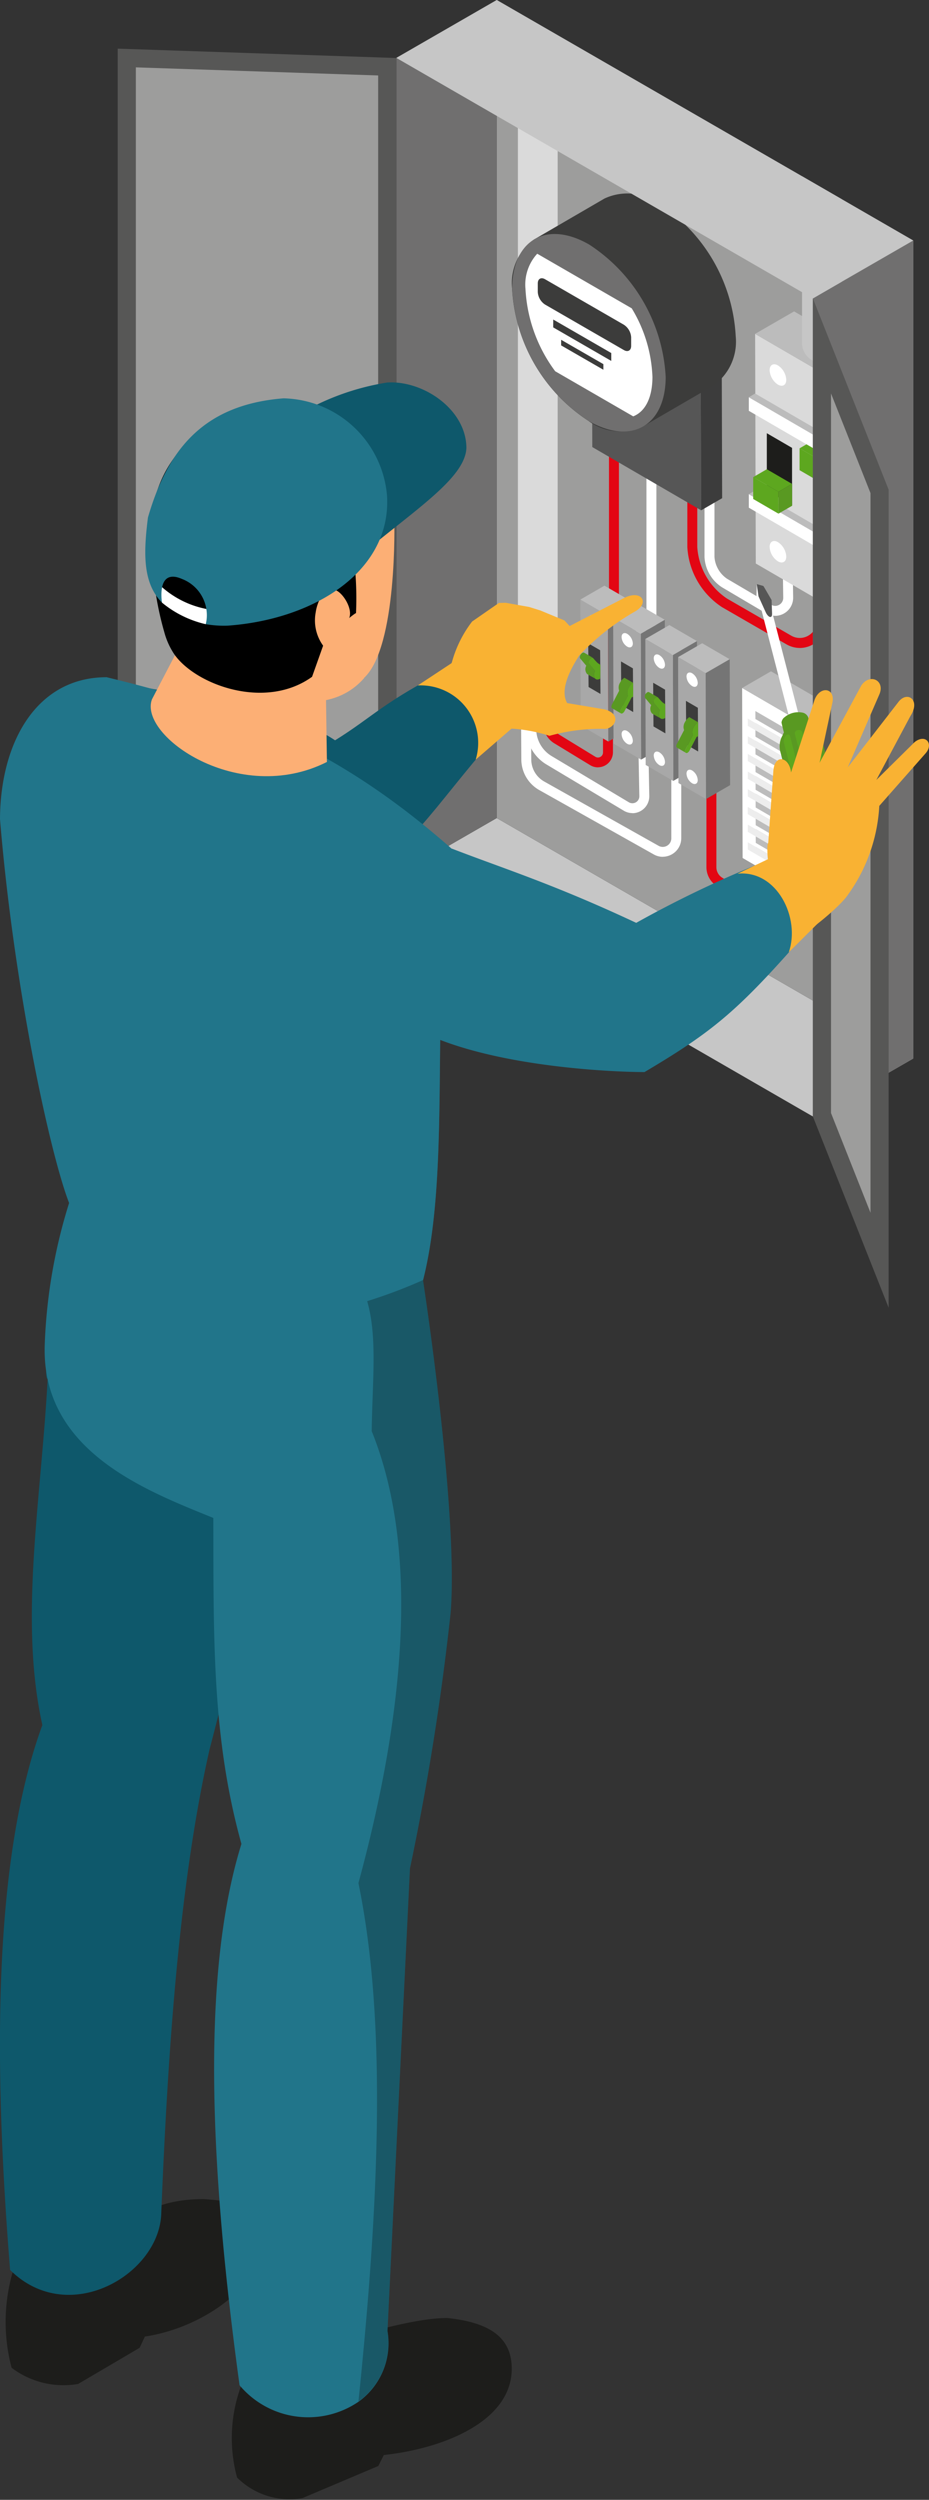 <svg id="Group_171909" data-name="Group 171909" xmlns="http://www.w3.org/2000/svg" xmlns:xlink="http://www.w3.org/1999/xlink" width="49.6" height="133.455" viewBox="0 0 49.6 133.455">
  <rect x="0" y="0" width="49.6" height="133.455" fill="#333333" stroke="none"/>
  <defs>
    <clipPath id="clip-path">
      <rect id="Rectangle_21723" data-name="Rectangle 21723" width="49.6" height="133.455" fill="none"/>
    </clipPath>
    <clipPath id="clip-path-3">
      <rect id="Rectangle_21720" data-name="Rectangle 21720" width="3.976" height="18.292" fill="none"/>
    </clipPath>
    <clipPath id="clip-path-4">
      <rect id="Rectangle_21721" data-name="Rectangle 21721" width="4.987" height="59.872" fill="none"/>
    </clipPath>
  </defs>
  <g id="Group_171897" data-name="Group 171897" clip-path="url(#clip-path)">
    <path id="Path_400282" data-name="Path 400282" d="M44.7,48.143l-3.818,2.2-1.538.891-.581-.334L17.106,38.395l5.36-3.091,16.3,9.409,2.119,1.225Z" transform="translate(4.055 8.369)" fill="#c6c6c6"/>
    <path id="Path_400283" data-name="Path 400283" d="M21.437,0V43.671l22.24,12.838V12.839Z" transform="translate(5.082 0)" fill="#9d9d9c"/>
    <path id="Path_400284" data-name="Path 400284" d="M22.464,0,17.106,3.092V46.763l5.358-3.093Z" transform="translate(4.055 0)" fill="#706f6f"/>
    <g id="Group_171896" data-name="Group 171896" transform="translate(0 0)">
      <g id="Group_171895" data-name="Group 171895" clip-path="url(#clip-path)">
        <path id="Path_400285" data-name="Path 400285" d="M30.061,39.4a.976.976,0,0,1-.458-.114l-6.135-3.448a1.884,1.884,0,0,1-.959-1.626l-.047-7.46.531,0,.047,7.46a1.353,1.353,0,0,0,.688,1.167l6.127,3.444a.457.457,0,0,0,.662-.408V28.027h.531V38.409a.99.99,0,0,1-.987.988" transform="translate(5.325 6.341)" fill="#fff"/>
        <path id="Path_400286" data-name="Path 400286" d="M28.394,37.145a.914.914,0,0,1-.438-.114L23.8,34.547a2.227,2.227,0,0,1-1.077-1.88l-.057-6.239.531,0,.057,6.239a1.7,1.7,0,0,0,.819,1.43l4.144,2.479a.372.372,0,0,0,.544-.336l-.176-9.121.531-.01.176,9.121a.906.906,0,0,1-.9.92" transform="translate(5.374 6.264)" fill="#fff"/>
        <path id="Path_400287" data-name="Path 400287" d="M26.377,34.761a.794.794,0,0,1-.4-.109l-1.932-1.176a1.208,1.208,0,0,1-.581-1.022L23.4,27.129l.531-.006.064,5.324a.679.679,0,0,0,.328.575L26.247,34.2a.261.261,0,0,0,.265,0,.267.267,0,0,0,.136-.235V26.172h.531v7.786a.805.805,0,0,1-.8.8" transform="translate(5.547 6.205)" fill="#e30613"/>
        <path id="Path_400288" data-name="Path 400288" d="M23.413,35.163A1.061,1.061,0,0,1,22.352,34.1V4.545a1.061,1.061,0,0,1,2.123,0V34.1a1.061,1.061,0,0,1-1.061,1.061" transform="translate(5.299 0.826)" fill="#dadada"/>
        <path id="Path_400289" data-name="Path 400289" d="M35.666,30.5a1.438,1.438,0,0,1-.72-.2L31.52,28.324a4.107,4.107,0,0,1-1.856-3.214V17.261h.531V25.11a3.576,3.576,0,0,0,1.591,2.755l3.425,1.978a.91.91,0,0,0,1.366-.788l.006-4.941h.531l-.006,4.941a1.424,1.424,0,0,1-.721,1.247,1.438,1.438,0,0,1-.72.2" transform="translate(7.033 4.092)" fill="#e30613"/>
        <path id="Path_400290" data-name="Path 400290" d="M34.179,28.681a.968.968,0,0,1-.482-.13L31.342,27.16a2.043,2.043,0,0,1-.936-1.622V17.69h.532v7.848a1.538,1.538,0,0,0,.67,1.164l2.358,1.39a.42.42,0,0,0,.431,0,.427.427,0,0,0,.213-.379l-.068-4.455.529-.007.068,4.455a.966.966,0,0,1-.96.977" transform="translate(7.208 4.194)" fill="#fff"/>
        <rect id="Rectangle_21718" data-name="Rectangle 21718" width="0.531" height="14.334" transform="translate(32.514 17.929)" fill="#e30613"/>
        <rect id="Rectangle_21719" data-name="Rectangle 21719" width="0.531" height="13.503" transform="translate(34.514 20.092)" fill="#fff"/>
        <path id="Path_400291" data-name="Path 400291" d="M33.107,41.391a1.133,1.133,0,0,1-.588-.166l-1.455-.876a1.194,1.194,0,0,1-.575-1.018V29.389h.531v9.942a.659.659,0,0,0,.318.563l1.455.877a.61.61,0,0,0,.924-.515l.041-3.177.531.007-.041,3.177a1.146,1.146,0,0,1-1.141,1.127" transform="translate(7.228 6.967)" fill="#e30613"/>
        <path id="Path_400292" data-name="Path 400292" d="M31.355,15.853l-5.812-3.377.025,8.433,5.811,3.377Z" transform="translate(6.055 2.958)" fill="#565656"/>
        <path id="Path_400293" data-name="Path 400293" d="M32.476,15.329l-5.812-3.377-1.121.647,5.812,3.377Z" transform="translate(6.056 2.834)" fill="#616060"/>
        <path id="Path_400294" data-name="Path 400294" d="M30.241,15.33l.024,8.433,1.122-.648-.025-8.432Z" transform="translate(7.169 3.481)" fill="#3c3c3c"/>
        <path id="Path_400295" data-name="Path 400295" d="M23.307,10.788l3.732-2.17a2.892,2.892,0,0,1,2.916.286,9,9,0,0,1,4.086,7.075,2.871,2.871,0,0,1-1.2,2.63l-3.74,2.174c.047-.027.089-.062.134-.093a2.8,2.8,0,0,1-3.051-.194,9,9,0,0,1-4.084-7.076,2.862,2.862,0,0,1,1.2-2.631" transform="translate(5.24 1.978)" fill="#3c3c3b"/>
        <path id="Path_400296" data-name="Path 400296" d="M26.216,10.661c-2.263-1.306-4.1-.259-4.111,2.342a9,9,0,0,0,4.084,7.076c2.266,1.309,4.106.26,4.113-2.343a9,9,0,0,0-4.086-7.075" transform="translate(5.24 2.394)" fill="#706f6f"/>
        <path id="Path_400297" data-name="Path 400297" d="M22.678,12.8a8.059,8.059,0,0,0,1.588,4.423l4.166,2.409c.648-.259,1.023-1,1.027-2.1a7.592,7.592,0,0,0-1.107-3.668l-5.045-2.915a2.443,2.443,0,0,0-.63,1.853" transform="translate(5.376 2.596)" fill="#fff"/>
        <path id="Path_400298" data-name="Path 400298" d="M23.6,13.413l4.206,2.428c.215.125.39.024.39-.225v-.453a.859.859,0,0,0-.39-.674L23.6,12.061c-.215-.125-.39-.024-.39.224v.454a.861.861,0,0,0,.39.674" transform="translate(5.502 2.847)" fill="#3c3c3b"/>
        <path id="Path_400299" data-name="Path 400299" d="M23.876,14.209,26.977,16v-.421l-3.1-1.79Z" transform="translate(5.66 3.269)" fill="#3c3c3b"/>
        <path id="Path_400300" data-name="Path 400300" d="M24.218,14.965l2.255,1.3v-.3l-2.255-1.3Z" transform="translate(5.742 3.475)" fill="#3c3c3b"/>
        <path id="Path_400301" data-name="Path 400301" d="M26.521,26.73l-1.472-.856.019,6.723,1.472.856Z" transform="translate(5.938 6.134)" fill="#a8a8a8"/>
        <path id="Path_400302" data-name="Path 400302" d="M26.024,28.132l-.636-.369.017,2.332.635.37Z" transform="translate(6.019 6.582)" fill="#3c3c3b"/>
        <path id="Path_400303" data-name="Path 400303" d="M27.806,26.13l-1.472-.856-1.285.742,1.473.856Z" transform="translate(5.938 5.992)" fill="#bcbcbc"/>
        <path id="Path_400304" data-name="Path 400304" d="M26.239,26.708l.019,6.723,1.285-.742-.02-6.723Z" transform="translate(6.221 6.156)" fill="#757575"/>
        <path id="Path_400305" data-name="Path 400305" d="M25.413,26.75a.654.654,0,0,0,.3.512c.163.094.3.019.3-.171a.654.654,0,0,0-.3-.512c-.163-.094-.3-.019-.3.171" transform="translate(6.025 6.292)" fill="#fff"/>
        <path id="Path_400306" data-name="Path 400306" d="M25.413,30.944a.654.654,0,0,0,.3.512c.163.094.3.019.3-.171a.654.654,0,0,0-.3-.512c-.163-.094-.3-.017-.3.171" transform="translate(6.025 7.286)" fill="#fff"/>
        <path id="Path_400307" data-name="Path 400307" d="M25.509,28.48a3.149,3.149,0,0,1,.5.252c-.063.038-.532-.234-.532-.234l.027-.019" transform="translate(6.041 6.752)" fill="#599922"/>
        <path id="Path_400308" data-name="Path 400308" d="M25.087,28.245a.287.287,0,0,1,.071-.066.1.1,0,0,1,.1-.009l.469.272a.094.094,0,0,0-.1.01.227.227,0,0,0-.071.064c-.062.083-.08.187-.041.235l.323.385a.412.412,0,0,0,0,.406c.042.036-.427-.236-.427-.236a.394.394,0,0,1-.042-.442l-.323-.385c-.04-.048-.021-.152.041-.235" transform="translate(5.933 6.676)" fill="#599922"/>
        <path id="Path_400309" data-name="Path 400309" d="M25.536,28.4a.231.231,0,0,0-.071.066c-.062.083-.08.186-.041.234l.323.386a.416.416,0,0,0,0,.406c.063.074.166.073.273.011.012-.007.011-.747.011-.747-.063.038-.385-.35-.385-.35a.085.085,0,0,0-.111,0" transform="translate(6.023 6.729)" fill="#5da71f"/>
        <path id="Path_400310" data-name="Path 400310" d="M27.936,27.512l-1.472-.856.019,6.723,1.472.855Z" transform="translate(6.274 6.319)" fill="#a8a8a8"/>
        <path id="Path_400311" data-name="Path 400311" d="M27.438,28.914l-.636-.37.017,2.333.635.37Z" transform="translate(6.354 6.767)" fill="#3c3c3b"/>
        <path id="Path_400312" data-name="Path 400312" d="M29.221,26.912l-1.472-.856-1.285.742,1.473.856Z" transform="translate(6.274 6.177)" fill="#bcbcbc"/>
        <path id="Path_400313" data-name="Path 400313" d="M27.654,27.49l.019,6.722,1.285-.741-.02-6.723Z" transform="translate(6.556 6.341)" fill="#757575"/>
        <path id="Path_400314" data-name="Path 400314" d="M26.827,27.532a.654.654,0,0,0,.3.512c.163.094.3.019.3-.171a.654.654,0,0,0-.3-.512c-.163-.094-.3-.017-.3.171" transform="translate(6.36 6.477)" fill="#fff"/>
        <path id="Path_400315" data-name="Path 400315" d="M26.827,31.726a.654.654,0,0,0,.3.512c.163.094.3.019.3-.171a.654.654,0,0,0-.3-.512c-.163-.094-.3-.017-.3.171" transform="translate(6.36 7.471)" fill="#fff"/>
        <path id="Path_400316" data-name="Path 400316" d="M26.419,30.676l.383-.737a.491.491,0,0,1,.046-.429.7.7,0,0,1,.233-.262l.469.272a.7.7,0,0,0-.234.264.492.492,0,0,0-.045.428l-.383.737c-.046.087-.041.174.006.2l-.469-.272c-.047-.027-.052-.115-.006-.2" transform="translate(6.256 6.934)" fill="#599922"/>
        <path id="Path_400317" data-name="Path 400317" d="M27.459,29.466a.691.691,0,0,0-.233.264.489.489,0,0,0-.046.428l-.383.737c-.048.092-.041.183.014.207a.1.1,0,0,0,.088-.012.3.3,0,0,0,.1-.111l.383-.737a.473.473,0,0,0,.079-.033Z" transform="translate(6.345 6.986)" fill="#5da71f"/>
        <path id="Path_400318" data-name="Path 400318" d="M29.324,28.431l-1.472-.856L27.87,34.3l1.472.855Z" transform="translate(6.603 6.537)" fill="#a8a8a8"/>
        <path id="Path_400319" data-name="Path 400319" d="M28.826,29.833l-.636-.369.017,2.332.635.37Z" transform="translate(6.683 6.985)" fill="#3c3c3b"/>
        <path id="Path_400320" data-name="Path 400320" d="M30.608,27.831l-1.472-.856-1.285.742,1.473.856Z" transform="translate(6.603 6.395)" fill="#bcbcbc"/>
        <path id="Path_400321" data-name="Path 400321" d="M29.041,28.409l.019,6.722,1.285-.741-.02-6.723Z" transform="translate(6.885 6.559)" fill="#757575"/>
        <path id="Path_400322" data-name="Path 400322" d="M28.215,28.451a.654.654,0,0,0,.3.512c.163.094.3.019.3-.171a.654.654,0,0,0-.3-.512c-.163-.094-.3-.017-.3.171" transform="translate(6.689 6.695)" fill="#fff"/>
        <path id="Path_400323" data-name="Path 400323" d="M28.215,32.645a.654.654,0,0,0,.3.512c.163.094.3.019.3-.171a.654.654,0,0,0-.3-.512c-.163-.094-.3-.019-.3.171" transform="translate(6.689 7.689)" fill="#fff"/>
        <path id="Path_400324" data-name="Path 400324" d="M28.311,30.181a3.135,3.135,0,0,1,.5.252c-.062.038-.531-.234-.531-.234l.027-.019" transform="translate(6.705 7.155)" fill="#599922"/>
        <path id="Path_400325" data-name="Path 400325" d="M27.89,29.947a.238.238,0,0,1,.069-.064.094.094,0,0,1,.1-.01l.469.272a.094.094,0,0,0-.1.01.224.224,0,0,0-.069.064c-.063.083-.082.187-.042.235l.323.385a.416.416,0,0,0,0,.406c.042.036-.427-.236-.427-.236a.4.4,0,0,1-.042-.442l-.323-.385a.216.216,0,0,1,.042-.235" transform="translate(6.597 7.08)" fill="#599922"/>
        <path id="Path_400326" data-name="Path 400326" d="M28.338,30.1a.218.218,0,0,0-.071.066.215.215,0,0,0-.041.235l.323.385a.416.416,0,0,0,0,.406c.063.074.166.073.273.011.012-.007.011-.747.011-.747-.063.037-.385-.35-.385-.35a.085.085,0,0,0-.111,0" transform="translate(6.687 7.132)" fill="#5da71f"/>
        <path id="Path_400327" data-name="Path 400327" d="M30.738,29.213l-1.472-.856.019,6.723,1.472.856Z" transform="translate(6.938 6.723)" fill="#a8a8a8"/>
        <path id="Path_400328" data-name="Path 400328" d="M30.241,30.616l-.636-.37.017,2.333.635.37Z" transform="translate(7.018 7.17)" fill="#3c3c3b"/>
        <path id="Path_400329" data-name="Path 400329" d="M32.023,28.614l-1.472-.856-1.285.742,1.473.856Z" transform="translate(6.938 6.581)" fill="#bcbcbc"/>
        <path id="Path_400330" data-name="Path 400330" d="M30.456,29.191l.019,6.723,1.285-.742-.02-6.723Z" transform="translate(7.22 6.744)" fill="#757575"/>
        <path id="Path_400331" data-name="Path 400331" d="M29.629,29.233a.652.652,0,0,0,.3.512c.163.1.3.019.3-.171a.654.654,0,0,0-.3-.512c-.163-.094-.3-.017-.3.171" transform="translate(7.024 6.88)" fill="#fff"/>
        <path id="Path_400332" data-name="Path 400332" d="M29.629,33.428a.652.652,0,0,0,.3.512c.163.094.3.019.3-.171a.654.654,0,0,0-.3-.512c-.163-.094-.3-.019-.3.171" transform="translate(7.024 7.875)" fill="#fff"/>
        <path id="Path_400333" data-name="Path 400333" d="M29.221,32.377l.383-.737a.489.489,0,0,1,.046-.428.691.691,0,0,1,.233-.264l.469.272a.7.7,0,0,0-.234.264.492.492,0,0,0-.045.428l-.383.737c-.046.087-.042.174.006.2l-.469-.272c-.047-.027-.052-.115-.006-.2" transform="translate(6.92 7.337)" fill="#599922"/>
        <path id="Path_400334" data-name="Path 400334" d="M30.262,31.168a.691.691,0,0,0-.233.263.489.489,0,0,0-.046.428L29.6,32.6c-.048.092-.041.183.014.207a.1.1,0,0,0,.088-.012.3.3,0,0,0,.1-.111l.383-.737a.388.388,0,0,0,.079-.033Z" transform="translate(7.01 7.389)" fill="#5da71f"/>
        <path id="Path_400335" data-name="Path 400335" d="M37.637,17.343,32.591,14.41l.035,12.258L37.671,29.6Z" transform="translate(7.726 3.416)" fill="#dadada"/>
        <path id="Path_400336" data-name="Path 400336" d="M39.718,16.371l-5.047-2.933-2.081,1.2,5.046,2.933Z" transform="translate(7.726 3.186)" fill="#bcbcbc"/>
        <path id="Path_400337" data-name="Path 400337" d="M36.67,17.011,36.7,29.268l2.082-1.2-.035-12.258Z" transform="translate(8.693 3.748)" fill="#757575"/>
        <path id="Path_400338" data-name="Path 400338" d="M37.364,24.253,32.318,21.32v.729l5.047,2.933Z" transform="translate(7.662 5.054)" fill="#fff"/>
        <path id="Path_400339" data-name="Path 400339" d="M37.7,24.1l-5.046-2.933-.339.2,5.047,2.933Z" transform="translate(7.662 5.017)" fill="#bcbcbc"/>
        <path id="Path_400340" data-name="Path 400340" d="M36.4,23.729l0,.729.338-.2,0-.729Z" transform="translate(8.629 5.579)" fill="#757575"/>
        <path id="Path_400341" data-name="Path 400341" d="M36.444,20.659,35.1,19.876l0,3.065,1.347.783Z" transform="translate(8.32 4.712)" fill="#1d1d1b"/>
        <path id="Path_400342" data-name="Path 400342" d="M35.856,20.129l-1.347-.783,0,1.169,1.347.783Z" transform="translate(8.181 4.586)" fill="#5da71f"/>
        <path id="Path_400343" data-name="Path 400343" d="M36.583,19.789l-1.347-.783-.726.421,1.346.782Z" transform="translate(8.181 4.506)" fill="#5da71f"/>
        <path id="Path_400344" data-name="Path 400344" d="M35.6,20.059l0,1.169.726-.419,0-1.169Z" transform="translate(8.439 4.656)" fill="#599922"/>
        <path id="Path_400345" data-name="Path 400345" d="M34.442,19.478l-1.347-.783,0,3.065,1.347.783Z" transform="translate(7.846 4.432)" fill="#1d1d1b"/>
        <path id="Path_400346" data-name="Path 400346" d="M33.854,21.372l-1.347-.783,0,1.169,1.347.783Z" transform="translate(7.707 4.881)" fill="#5da71f"/>
        <path id="Path_400347" data-name="Path 400347" d="M34.581,21.033l-1.347-.783-.726.421,1.346.782Z" transform="translate(7.707 4.801)" fill="#5da71f"/>
        <path id="Path_400348" data-name="Path 400348" d="M33.6,21.3l0,1.169.726-.419,0-1.169Z" transform="translate(7.965 4.951)" fill="#599922"/>
        <path id="Path_400349" data-name="Path 400349" d="M37.364,20.073,32.318,17.14v.729L37.367,20.8Z" transform="translate(7.662 4.063)" fill="#fff"/>
        <path id="Path_400350" data-name="Path 400350" d="M37.7,19.915l-5.046-2.933-.339.2,5.047,2.933Z" transform="translate(7.662 4.026)" fill="#bcbcbc"/>
        <path id="Path_400351" data-name="Path 400351" d="M36.4,19.548l0,.729.338-.2,0-.729Z" transform="translate(8.629 4.588)" fill="#757575"/>
        <path id="Path_400352" data-name="Path 400352" d="M35.26,17.24a.984.984,0,0,0,.444.769c.245.141.444.026.444-.257a.982.982,0,0,0-.444-.768c-.245-.142-.444-.027-.444.256" transform="translate(8.359 4.012)" fill="#fff"/>
        <path id="Path_400353" data-name="Path 400353" d="M33.216,16.037a.984.984,0,0,0,.444.769c.245.141.444.026.444-.257a.982.982,0,0,0-.444-.768c-.245-.142-.444-.027-.444.256" transform="translate(7.875 3.727)" fill="#fff"/>
        <path id="Path_400354" data-name="Path 400354" d="M35.26,24.867a.984.984,0,0,0,.444.769c.245.141.444.026.444-.257a.982.982,0,0,0-.444-.768c-.245-.142-.444-.027-.444.256" transform="translate(8.359 5.82)" fill="#fff"/>
        <path id="Path_400355" data-name="Path 400355" d="M33.216,23.664a.984.984,0,0,0,.444.769c.245.141.444.026.444-.257a.982.982,0,0,0-.444-.768c-.245-.142-.444-.027-.444.256" transform="translate(7.875 5.535)" fill="#fff"/>
        <path id="Path_400356" data-name="Path 400356" d="M35.767,31.861,32.03,29.689l.026,9.078,3.737,2.172Z" transform="translate(7.593 7.038)" fill="#fff"/>
        <path id="Path_400357" data-name="Path 400357" d="M34.924,32.033,32.6,30.685l.021,7.438,2.32,1.348Z" transform="translate(7.73 7.274)" fill="#bcbcbc"/>
        <path id="Path_400358" data-name="Path 400358" d="M37.308,31.142,33.571,28.97l-1.541.891,3.737,2.171Z" transform="translate(7.593 6.868)" fill="#bcbcbc"/>
        <path id="Path_400359" data-name="Path 400359" d="M35.051,31.615l.026,9.078,1.541-.889-.026-9.078Z" transform="translate(8.31 7.284)" fill="#757575"/>
        <path id="Path_400360" data-name="Path 400360" d="M34.979,32.579l-2.705-1.572V31.4L34.98,32.97Z" transform="translate(7.651 7.351)" fill="#ededed"/>
        <path id="Path_400361" data-name="Path 400361" d="M35.16,32.494l-2.705-1.572-.182.105L34.978,32.6Z" transform="translate(7.651 7.331)" fill="#fff"/>
        <path id="Path_400362" data-name="Path 400362" d="M34.46,32.3v.391l.182-.105v-.391Z" transform="translate(8.17 7.632)" fill="#757575"/>
        <path id="Path_400363" data-name="Path 400363" d="M34.979,33.342l-2.705-1.572v.391l2.705,1.572Z" transform="translate(7.651 7.532)" fill="#ededed"/>
        <path id="Path_400364" data-name="Path 400364" d="M35.16,33.257l-2.705-1.572-.182.105,2.705,1.572Z" transform="translate(7.651 7.512)" fill="#fff"/>
        <path id="Path_400365" data-name="Path 400365" d="M34.46,33.06v.391l.182-.105v-.391Z" transform="translate(8.17 7.813)" fill="#757575"/>
        <path id="Path_400366" data-name="Path 400366" d="M34.979,34.1l-2.705-1.572v.391L34.98,34.5Z" transform="translate(7.651 7.712)" fill="#ededed"/>
        <path id="Path_400367" data-name="Path 400367" d="M35.16,34.02l-2.705-1.572-.182.105,2.705,1.572Z" transform="translate(7.651 7.692)" fill="#fff"/>
        <path id="Path_400368" data-name="Path 400368" d="M34.46,33.823v.391l.182-.105v-.391Z" transform="translate(8.17 7.994)" fill="#757575"/>
        <path id="Path_400369" data-name="Path 400369" d="M34.979,34.867l-2.705-1.572v.391l2.705,1.572Z" transform="translate(7.651 7.893)" fill="#ededed"/>
        <path id="Path_400370" data-name="Path 400370" d="M35.16,34.782,32.455,33.21l-.182.105,2.705,1.572Z" transform="translate(7.651 7.873)" fill="#fff"/>
        <path id="Path_400371" data-name="Path 400371" d="M34.46,34.586v.391l.182-.105V34.48Z" transform="translate(8.17 8.174)" fill="#757575"/>
        <path id="Path_400372" data-name="Path 400372" d="M34.979,35.629l-2.705-1.572v.391L34.98,36.02Z" transform="translate(7.651 8.074)" fill="#ededed"/>
        <path id="Path_400373" data-name="Path 400373" d="M35.16,35.545l-2.705-1.572-.182.1,2.705,1.574Z" transform="translate(7.651 8.054)" fill="#fff"/>
        <path id="Path_400374" data-name="Path 400374" d="M34.46,35.348v.391l.182-.105v-.391Z" transform="translate(8.17 8.355)" fill="#757575"/>
        <path id="Path_400375" data-name="Path 400375" d="M34.979,36.392,32.273,34.82v.391l2.705,1.572Z" transform="translate(7.651 8.255)" fill="#ededed"/>
        <path id="Path_400376" data-name="Path 400376" d="M35.16,36.307l-2.705-1.572-.182.105,2.705,1.572Z" transform="translate(7.651 8.235)" fill="#fff"/>
        <path id="Path_400377" data-name="Path 400377" d="M34.46,36.111V36.5l.182-.105v-.391Z" transform="translate(8.17 8.536)" fill="#757575"/>
        <path id="Path_400378" data-name="Path 400378" d="M34.979,37.154l-2.705-1.572v.391l2.705,1.572Z" transform="translate(7.651 8.436)" fill="#ededed"/>
        <path id="Path_400379" data-name="Path 400379" d="M35.16,37.07,32.455,35.5l-.182.1,2.705,1.574Z" transform="translate(7.651 8.415)" fill="#fff"/>
        <path id="Path_400380" data-name="Path 400380" d="M34.46,36.873v.391l.182-.105v-.391Z" transform="translate(8.17 8.717)" fill="#757575"/>
        <path id="Path_400381" data-name="Path 400381" d="M34.979,37.917l-2.705-1.572v.391l2.705,1.572Z" transform="translate(7.651 8.616)" fill="#ededed"/>
        <path id="Path_400382" data-name="Path 400382" d="M35.16,37.832,32.455,36.26l-.182.105,2.705,1.572Z" transform="translate(7.651 8.596)" fill="#fff"/>
        <path id="Path_400383" data-name="Path 400383" d="M34.46,37.636v.391l.182-.105v-.391Z" transform="translate(8.17 8.897)" fill="#757575"/>
        <path id="Path_400384" data-name="Path 400384" d="M36.734,8.831v7.707a1.06,1.06,0,0,1-2.119,0V7.606Z" transform="translate(8.206 1.803)" fill="#c6c6c6"/>
        <path id="Path_400385" data-name="Path 400385" d="M35.083,57.143l5.358-3.094V10.379l-5.358,3.093Z" transform="translate(8.317 2.461)" fill="#706f6f"/>
        <path id="Path_400386" data-name="Path 400386" d="M44.7,12.839l-3.818,2.2-1.538.891-.581-.334L17.106,3.091,22.467,0l16.3,9.409,2.119,1.225Z" transform="translate(4.055 0)" fill="#c6c6c6"/>
        <path id="Path_400387" data-name="Path 400387" d="M19.957,46.266l-14.877-.5V2.1l14.877.5Z" transform="translate(1.204 0.497)" fill="#575756"/>
        <path id="Path_400388" data-name="Path 400388" d="M5.863,44.641V2.907L18.8,3.34V45.074Z" transform="translate(1.39 0.689)" fill="#9d9d9c"/>
        <path id="Path_400389" data-name="Path 400389" d="M35.083,56.55l4.045,10.21V23.089l-4.044-10.21Z" transform="translate(8.317 3.053)" fill="#575756"/>
        <path id="Path_400390" data-name="Path 400390" d="M35.865,55.394V16.978L37.974,22.3V60.719Z" transform="translate(8.503 4.025)" fill="#9d9d9c"/>
        <path id="Path_400391" data-name="Path 400391" d="M22.19,26.1l.359-.01,1.257.224.6.188,1.282.531.28.3,2.932-1.51c.892-.433,1.342.244.6.709A12.657,12.657,0,0,0,26.484,28.9c-.586.9-1.022,1.9-.648,2.546l2.013.338c1,.294.468,1.112-.1,1.035a10.2,10.2,0,0,0-2.858.374,8.258,8.258,0,0,0-3.568-.335l-2.571-1.795a6.625,6.625,0,0,0,.939-1.832,6.266,6.266,0,0,1,1.07-2.14Z" transform="translate(4.446 6.089)" fill="#f9b233"/>
        <path id="Path_400392" data-name="Path 400392" d="M33.33,26.069l1.582,6.126a.266.266,0,1,1-.508.131L32.821,26.2c-.015-.208.447-.291.508-.131" transform="translate(7.781 6.16)" fill="#fff"/>
        <path id="Path_400393" data-name="Path 400393" d="M33.87,31.019a.419.419,0,0,0-.141.267c.012.092.246,1,.246,1a.384.384,0,0,1,.14-.308,1.142,1.142,0,0,1,1-.26.377.377,0,0,1,.277.219l-.234-.912a.407.407,0,0,0-.288-.262,1.144,1.144,0,0,0-1,.26" transform="translate(7.996 7.285)" fill="#599922"/>
        <path id="Path_400394" data-name="Path 400394" d="M35.922,32.135l.939,3.638a1.155,1.155,0,0,1-2.237.578l-.939-3.638a1.155,1.155,0,0,1,2.237-.578" transform="translate(7.977 7.416)" fill="#599922"/>
        <path id="Path_400395" data-name="Path 400395" d="M35.142,31.3a.379.379,0,0,1,.179.694,1.375,1.375,0,0,1-1.2.31.378.378,0,0,1-.178-.694,1.37,1.37,0,0,1,1.2-.311" transform="translate(8.006 7.412)" fill="#599922"/>
        <path id="Path_400396" data-name="Path 400396" d="M34.165,31.8l.941,3.647a.421.421,0,0,1-.1.37c-.1.1-.2.075-.23-.043l-.941-3.647a.422.422,0,0,1,.1-.37c.1-.1.2-.075.23.043" transform="translate(8.018 7.513)" fill="#5da71f"/>
        <path id="Path_400397" data-name="Path 400397" d="M35.311,31.767l.941,3.647c.031.119-.04.188-.158.156a.432.432,0,0,1-.291-.281l-.943-3.647c-.03-.119.041-.188.158-.156a.434.434,0,0,1,.292.281" transform="translate(8.263 7.463)" fill="#5da71f"/>
        <path id="Path_400398" data-name="Path 400398" d="M34.712,31.63l.995,3.764a.173.173,0,0,1-.148.205.206.206,0,0,1-.259-.12l-.995-3.764a.172.172,0,0,1,.148-.205.207.207,0,0,1,.259.12" transform="translate(8.132 7.469)" fill="#5da71f"/>
        <path id="Path_400399" data-name="Path 400399" d="M33.369,26.864l-.354-.1-.37-.816.02-.745.353.1.325.84Z" transform="translate(7.739 5.975)" fill="#fff"/>
        <path id="Path_400400" data-name="Path 400400" d="M33.478,26.777c.015.3-.219.221-.354-.1l-.37-.816-.094-.658.354.1.438.753Z" transform="translate(7.743 5.975)" fill="#565656"/>
        <path id="Path_400401" data-name="Path 400401" d="M34.691,34.284l1.256-3.877c.3-.776,1.152-.631.936.223l-.673,3.148,2.228-4.126c.461-.679,1.278-.273.97.461l-1.692,3.907,2.694-3.477c.47-.638,1.215-.135.653.734l-1.821,3.414,2.04-2.016c.591-.475,1.039.093.586.6l-2.468,2.8a8.939,8.939,0,0,1-1.788,4.9c-.836,1-3.032,2.619-3.289,2.448L31.83,40.933l2.081-.814a2.411,2.411,0,0,1-.46-1.215c-.009-.075-.015-.151-.019-.228a5.108,5.108,0,0,1,0-.517l.041-.125.27-3.8c.058-.967.855-.778.945.052" transform="translate(7.546 6.947)" fill="#f9b233"/>
        <path id="Path_400402" data-name="Path 400402" d="M1.549,37.253c2.577,3.6,14.623,3.407,16.649,3.407,3.8-2.251,4.514-4.042,8.187-8.253.966-2.313-.85-3.929-2.525-3.543-3.532,1.778-4.067,2.564-6.106,3.829-3.477-2.318-9.448-2.31-12.2-3.37-3.468,1.741-6.646,4.241-4.006,7.93" transform="translate(0.136 6.829)" fill="#0e586b"/>
        <path id="Path_400403" data-name="Path 400403" d="M24.95,102.733c0-1.793-1.383-2.48-3.433-2.7-1.791,0-4.2.8-7.363,1.528l-3.607,1.972a8.056,8.056,0,0,0-.262,5.016,3.957,3.957,0,0,0,3.489,1.1l4.053-1.716.293-.585c3.23-.35,6.832-1.818,6.831-4.613" transform="translate(2.372 23.715)" fill="#1d1d1b"/>
        <path id="Path_400404" data-name="Path 400404" d="M14.1,96.768c0-1.462-1.311-1.716-3.267-1.867C7.3,94.9,7.147,96.67,3.9,96.593L.7,98.534a9.553,9.553,0,0,0-.139,5.373,4.581,4.581,0,0,0,3.553.863l3.283-1.93.28-.6c3.082-.458,6.415-2.748,6.415-5.478" transform="translate(0.059 22.498)" fill="#1d1d1b"/>
        <path id="Path_400405" data-name="Path 400405" d="M2.584,56.057l11.769,4.921a40.376,40.376,0,0,1-.235,5.507C13.376,71.909,11.189,80.1,11.189,80.1,9.612,87.073,8.98,95.72,8.611,104.837c-.061,3.281-4.945,6.159-8.071,3.056-.9-11.125-.9-21.932,1.722-29.091-1.253-5.65-.069-11.956.282-18.467-.307-.129.37-4.138.04-4.278" transform="translate(0 13.29)" fill="#0e586b"/>
        <path id="Path_400406" data-name="Path 400406" d="M10.933,68.9c.012,6.5-.068,11.756,1.5,17.4-2.219,7.148-1.619,17.787-.1,28.9a4.775,4.775,0,0,0,6.363.872,3.851,3.851,0,0,0,1.535-3.772l1.2-24.7A137.7,137.7,0,0,0,23.6,74c.44-5.415-1.472-17.8-1.472-17.8a22.21,22.21,0,0,1-3.156.62C11.973,57.7,5.533,55.2,3.533,51.2c-.1.292-.2.588-.3.883a28.59,28.59,0,0,0-1.3,7.516c-.228,5.715,5.375,7.823,9,9.3" transform="translate(0.457 12.138)" fill="#21758a"/>
        <path id="Path_400407" data-name="Path 400407" d="M0,36.8c.747,9.057,2.686,17.914,3.69,20.495,4.361,6.22,9.863,7.154,15.911,5.244a26.935,26.935,0,0,0,2.986-1.126c1.126-4.432.784-10.589.992-16.568a53.777,53.777,0,0,1,.539-6.462c-5.793-5.088-10.931-7.354-18.427-9.157C1.988,29.222.022,32.642,0,36.8" transform="translate(0 6.928)" fill="#21758a"/>
        <g id="Group_171891" data-name="Group 171891" transform="translate(19.604 51.171)" opacity="0.5" style="mix-blend-mode: multiply;isolation: isolate">
          <g id="Group_171890" data-name="Group 171890">
            <g id="Group_171889" data-name="Group 171889" clip-path="url(#clip-path-3)">
              <path id="Path_400408" data-name="Path 400408" d="M15.847,59.657a27.122,27.122,0,0,0,2.986-1.126c1.126-4.432.783-10.589.99-16.568l-3.156-.6c.349,6.443.406,12.727-.82,18.293" transform="translate(-15.847 -41.364)" fill="#21758a"/>
            </g>
          </g>
        </g>
        <path id="Path_400409" data-name="Path 400409" d="M15.848,29.741l.064,4.491c-4.7,2.371-10.064-1.39-9.342-3.341l1.929-3.7Z" transform="translate(1.542 6.446)" fill="#fcaf75"/>
        <g id="Group_171894" data-name="Group 171894" transform="translate(19.139 68.338)" opacity="0.25" style="mix-blend-mode: multiply;isolation: isolate">
          <g id="Group_171893" data-name="Group 171893">
            <g id="Group_171892" data-name="Group 171892" clip-path="url(#clip-path-4)">
              <path id="Path_400410" data-name="Path 400410" d="M20.394,73.034a136.6,136.6,0,0,1-2.174,13.6l-1.2,24.7a3.867,3.867,0,0,1-1.551,3.776c1.074-10.394,1.551-20.137,0-27.678,2.324-8.556,3.378-17.518.709-24.125.031-2.639.314-5.024-.242-6.942a26.973,26.973,0,0,0,2.983-1.126s1.909,12.382,1.473,17.792" transform="translate(-15.471 -55.241)"/>
            </g>
          </g>
        </g>
        <path id="Path_400411" data-name="Path 400411" d="M16.449,44.551c2.577,3.6,12.269,4,14.294,4C34.54,46.3,35.8,45.209,39.475,41c.967-2.312-.526-4.122-2.2-3.736A59.085,59.085,0,0,0,30.3,40.585c-4.425-2.076-7.093-2.9-9.845-3.964-3.468,1.741-6.646,4.241-4.006,7.93" transform="translate(3.668 8.682)" fill="#21758a"/>
        <path id="Path_400412" data-name="Path 400412" d="M17.867,31.815c-1.456,1.656-3.652,1.435-5.89.842-3.267-1.509-5.62-3.746-5.3-8-.26-3.088,1.139-6.323,6.4-6.154,3.35.106,6.205,1.325,6.4,4.9,0,0,.178,6.757-1.621,8.407" transform="translate(1.576 4.385)" fill="#fcaf75"/>
        <path id="Path_400413" data-name="Path 400413" d="M6.679,26.848a17.06,17.06,0,0,0,.547,2.718,3.96,3.96,0,0,0,.528,1.169c1.133,1.633,4.859,3.01,7.359,1.207l.746-2.1s1.452-1.256,1.6-1.3a17.556,17.556,0,0,0-.1-2.83A5.056,5.056,0,0,0,19.5,22.725c.349-2.8-2.237-5.227-6.388-5.047-4.2.179-6.161,2.83-6.556,5.557a21.507,21.507,0,0,0,.122,3.613" transform="translate(1.548 4.189)"/>
        <path id="Path_400414" data-name="Path 400414" d="M15.335,27.1c.4-.449-.215-1.488-.667-1.635-.627-.2-.971.705-1.037,1.2A2.3,2.3,0,0,0,14,28.4c.428.632,1.1.011,1.309-.5.151-.365-.229-.516.026-.8" transform="translate(3.224 6.03)" fill="#fcaf75"/>
        <path id="Path_400415" data-name="Path 400415" d="M9.582,26.566l-.219.781A5.659,5.659,0,0,1,7.02,26.191l-.165-.98a5.033,5.033,0,0,0,2.727,1.355" transform="translate(1.625 5.977)" fill="#fff"/>
        <path id="Path_400416" data-name="Path 400416" d="M16.832,25.264c2.7-2.2,5.021-3.763,5.086-5.26-.01-2.061-2.308-3.618-4.23-3.495a13.36,13.36,0,0,0-5.1,1.935Z" transform="translate(2.984 3.912)" fill="#0e586b"/>
        <path id="Path_400417" data-name="Path 400417" d="M19.173,22.337c.281,4.024-3.806,6.646-8.486,6.988A5.718,5.718,0,0,1,9.5,29.248,2.073,2.073,0,0,0,8.222,26.83c-.857-.374-1.19.168-1.065,1.263-1.012-1.039-.992-2.588-.745-4.54C7.441,20,9.314,17.533,13.65,17.19a5.671,5.671,0,0,1,5.522,5.147" transform="translate(1.487 4.075)" fill="#21758a"/>
        <path id="Path_400418" data-name="Path 400418" d="M18.032,29.808a3.069,3.069,0,0,1,3.09,3.961l1.948-1.685-.555-3.232-2.681-.234Z" transform="translate(4.275 6.785)" fill="#f9b233"/>
        <path id="Path_400419" data-name="Path 400419" d="M31.83,37.886c2.109-.214,3.375,2.371,2.736,4.2l1.548-1.545V37.224l-2.292-.286Z" transform="translate(7.546 8.757)" fill="#f9b233"/>
      </g>
    </g>
  </g>
</svg>
